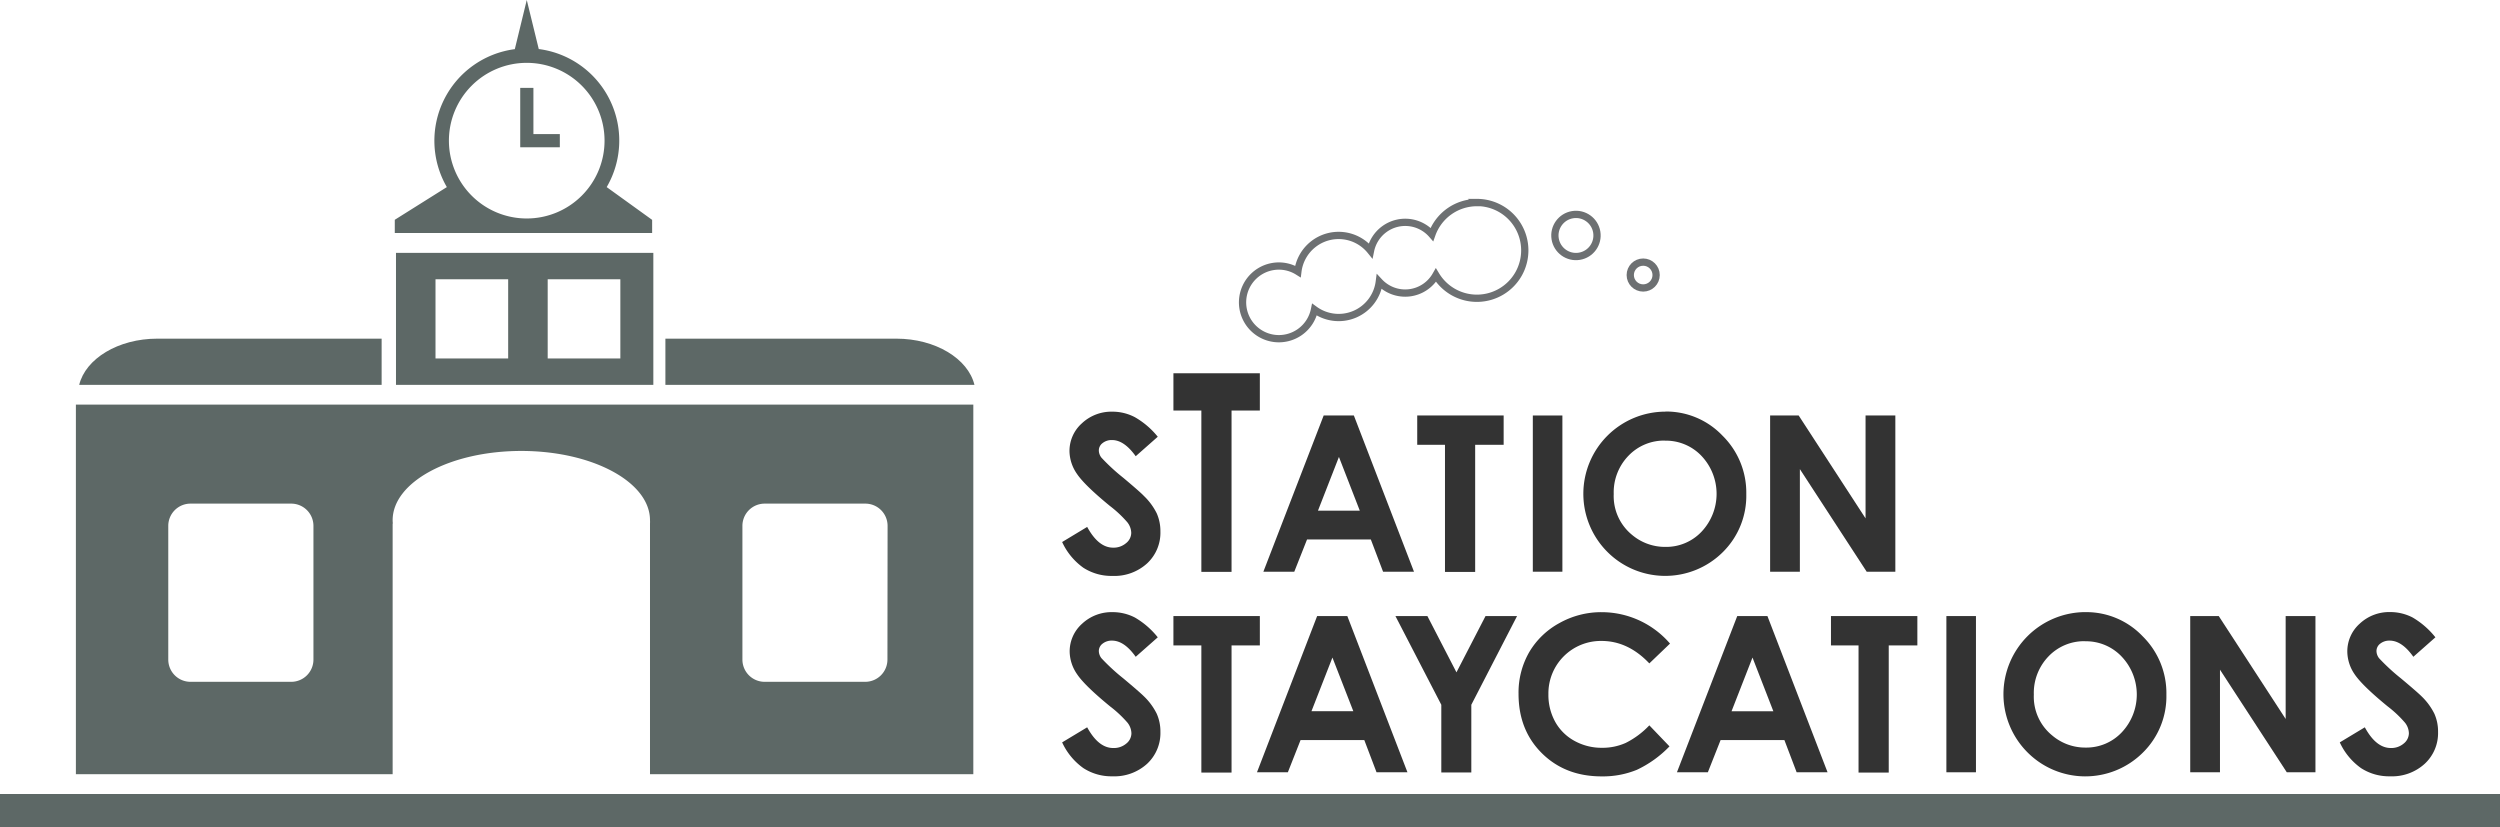 <svg xmlns="http://www.w3.org/2000/svg" viewBox="0 0 688.16 227.64"><path d="M43.29,93.22h61.76v12.72H21.8C23.55,98.74,32.54,93.22,43.29,93.22Z" style="fill:#5d6866"/><path d="M109,69.61v36.33h70.84V69.61Zm30.88,29.06h-20V76.87h20Zm30.88,0h-20V76.87h20Z" style="fill:#5d6866"/><path d="M268.23,105.94H183.16V93.22h63.58C257.49,93.22,266.49,98.74,268.23,105.94Z" style="fill:#5d6866"/><path d="M20.89,111.38V213.11h87.19v-69h.06a7,7,0,0,1-.06-.91c0-10.53,15.86-19.07,35.42-19.07s35.42,8.54,35.42,19.07a6.94,6.94,0,0,1,0,.91h0v69h89V111.38Zm65.39,70.19a6.12,6.12,0,0,1-6.1,6.11H52.42a6.12,6.12,0,0,1-6.1-6.11V144.74a6.12,6.12,0,0,1,6.1-6.11H80.18a6.12,6.12,0,0,1,6.1,6.11Zm158,0a6.12,6.12,0,0,1-6.11,6.11H210.46a6.12,6.12,0,0,1-6.1-6.11V144.74a6.12,6.12,0,0,1,6.1-6.11h27.75a6.12,6.12,0,0,1,6.11,6.11Z" style="fill:#5d6866"/><rect y="218.56" width="688.16" height="9.08" style="fill:#5d6866"/><path d="M167,51.5a25.41,25.41,0,0,0-18.7-38h0L145,0l-3.29,13.53h0A25.43,25.43,0,0,0,123,51.5l-14.33,9v3.64h70.84V60.52Zm-22,8.64a21.42,21.42,0,1,1,21.41-21.41A21.42,21.42,0,0,1,145,60.14Z" style="fill:#5d6866"/><polygon points="146.83 36.91 146.83 24.19 143.2 24.19 143.2 36.91 143.2 40.54 146.83 40.54 154.1 40.54 154.1 36.91 146.83 36.91" style="fill:#5d6866"/><path d="M318.69,120.22l-6.07,5.36q-3.19-4.45-6.51-4.45a4,4,0,0,0-2.64.86,2.52,2.52,0,0,0-1,2,3.29,3.29,0,0,0,.73,2,54.32,54.32,0,0,0,6,5.53c3.12,2.62,5,4.27,5.68,5a17.17,17.17,0,0,1,3.54,4.81,12.13,12.13,0,0,1,1,5,11.51,11.51,0,0,1-3.66,8.75,13.38,13.38,0,0,1-9.55,3.45,14.25,14.25,0,0,1-8-2.25,17.8,17.8,0,0,1-5.84-7.08l6.89-4.16q3.11,5.72,7.15,5.71a5.24,5.24,0,0,0,3.54-1.23,3.65,3.65,0,0,0,1.44-2.84,4.89,4.89,0,0,0-1.08-2.92,31.56,31.56,0,0,0-4.78-4.48q-7-5.73-9.09-8.85a11.23,11.23,0,0,1-2.05-6.22,10.18,10.18,0,0,1,3.41-7.68,11.85,11.85,0,0,1,8.43-3.21,13.22,13.22,0,0,1,6.13,1.5A22.3,22.3,0,0,1,318.69,120.22Z" style="fill:#333"/><path d="M323,102.75h23.79V113H339v44.41h-8.31V113H323Z" style="fill:#333"/><path d="M364.36,114.37h8.31l16.55,43h-8.51l-3.37-8.87H359.78l-3.51,8.87h-8.51Zm4.2,11.41-5.77,14.78H374.3Z" style="fill:#333"/><path d="M390.11,114.37H413.9v8.07h-7.84v35h-8.31v-35h-7.64Z" style="fill:#333"/><path d="M421.93,114.37h8.14v43h-8.14Z" style="fill:#333"/><path d="M458.41,113.28a21.38,21.38,0,0,1,15.71,6.62A22,22,0,0,1,480.69,136,21.78,21.78,0,0,1,474.21,152a22.49,22.49,0,0,1-31.85-.18,22.62,22.62,0,0,1,16.05-38.51Zm-.09,8a13.54,13.54,0,0,0-10.05,4.16A14.48,14.48,0,0,0,444.2,136a13.77,13.77,0,0,0,5.13,11.3,14.06,14.06,0,0,0,9.14,3.24,13.36,13.36,0,0,0,9.93-4.21,15.19,15.19,0,0,0,0-20.79A13.48,13.48,0,0,0,458.32,121.3Z" style="fill:#333"/><path d="M487.25,114.37h7.86l18.41,28.32V114.37h8.2v43h-7.89l-18.39-28.24v28.24h-8.19Z" style="fill:#333"/><path d="M318.69,175.43l-6.07,5.36c-2.13-3-4.3-4.45-6.51-4.45a4,4,0,0,0-2.64.86,2.53,2.53,0,0,0-1,2,3.32,3.32,0,0,0,.73,2,55.39,55.39,0,0,0,6,5.53c3.12,2.61,5,4.26,5.68,4.94a17.2,17.2,0,0,1,3.54,4.82,12.06,12.06,0,0,1,1,5,11.53,11.53,0,0,1-3.66,8.75,13.38,13.38,0,0,1-9.55,3.45,14.18,14.18,0,0,1-8-2.26,17.8,17.8,0,0,1-5.84-7.08l6.89-4.15q3.11,5.7,7.15,5.7A5.24,5.24,0,0,0,310,204.7a3.66,3.66,0,0,0,1.44-2.84,4.92,4.92,0,0,0-1.08-2.93,32.09,32.09,0,0,0-4.78-4.48q-7-5.73-9.09-8.85a11.2,11.2,0,0,1-2.05-6.21,10.2,10.2,0,0,1,3.41-7.69,11.89,11.89,0,0,1,8.43-3.2,13.33,13.33,0,0,1,6.13,1.49A22.46,22.46,0,0,1,318.69,175.43Z" style="fill:#333"/><path d="M323,169.58h23.79v8.08H339v35h-8.31v-35H323Z" style="fill:#333"/><path d="M362.56,169.58h8.31l16.55,43h-8.51l-3.37-8.87H358l-3.5,8.87H346ZM366.77,181,361,195.77h11.52Z" style="fill:#333"/><path d="M384.11,169.58h8.8l8,15.49,8-15.49h8.68L405,194v18.64h-8.26V194Z" style="fill:#333"/><path d="M459.7,177.15,454,182.61q-5.85-6.18-13.16-6.18a14.43,14.43,0,0,0-14.62,14.62,15.34,15.34,0,0,0,1.87,7.64,13.4,13.4,0,0,0,5.29,5.24,15.37,15.37,0,0,0,7.6,1.91,15.61,15.61,0,0,0,6.52-1.34,23.24,23.24,0,0,0,6.5-4.84l5.55,5.79a30.37,30.37,0,0,1-9,6.46,24.62,24.62,0,0,1-9.69,1.8q-10,0-16.43-6.37T418,191a22.35,22.35,0,0,1,2.91-11.44,21.62,21.62,0,0,1,8.34-8.05,23.49,23.49,0,0,1,11.69-3,24.85,24.85,0,0,1,18.76,8.65Z" style="fill:#333"/><path d="M478.2,169.58h8.31l16.55,43h-8.51l-3.37-8.87H473.62l-3.51,8.87H461.6ZM482.4,181l-5.77,14.78h11.51Z" style="fill:#333"/><path d="M504,169.58h23.78v8.08H519.9v35h-8.31v-35H504Z" style="fill:#333"/><path d="M535.77,169.58h8.14v43h-8.14Z" style="fill:#333"/><path d="M574.05,168.5a21.38,21.38,0,0,1,15.71,6.61,22,22,0,0,1,6.57,16.13,21.73,21.73,0,0,1-6.49,15.94A22.46,22.46,0,0,1,558,207a22.62,22.62,0,0,1,16-38.51Zm-.09,8a13.53,13.53,0,0,0-10.05,4.15,14.49,14.49,0,0,0-4.07,10.57A13.75,13.75,0,0,0,565,202.53a14,14,0,0,0,9.14,3.25,13.36,13.36,0,0,0,9.92-4.21,15.17,15.17,0,0,0,0-20.79A13.49,13.49,0,0,0,574,176.52Z" style="fill:#333"/><path d="M602.89,169.58h7.85l18.42,28.33V169.58h8.2v43h-7.89l-18.39-28.24v28.24h-8.19Z" style="fill:#333"/><path d="M670.38,175.43l-6.07,5.36c-2.13-3-4.3-4.45-6.51-4.45a4,4,0,0,0-2.64.86,2.53,2.53,0,0,0-1,2,3.32,3.32,0,0,0,.73,2,55.39,55.39,0,0,0,6,5.53c3.12,2.61,5,4.26,5.68,4.94a17.41,17.41,0,0,1,3.54,4.82,12.06,12.06,0,0,1,1,5,11.5,11.5,0,0,1-3.67,8.75,13.34,13.34,0,0,1-9.54,3.45,14.18,14.18,0,0,1-8-2.26,17.8,17.8,0,0,1-5.84-7.08l6.89-4.15q3.1,5.7,7.15,5.7a5.24,5.24,0,0,0,3.54-1.22,3.66,3.66,0,0,0,1.44-2.84,4.87,4.87,0,0,0-1.09-2.93,31.35,31.35,0,0,0-4.77-4.48q-7-5.73-9.09-8.85a11.2,11.2,0,0,1-2-6.21,10.2,10.2,0,0,1,3.41-7.69,11.86,11.86,0,0,1,8.42-3.2,13.34,13.34,0,0,1,6.14,1.49A22.6,22.6,0,0,1,670.38,175.43Z" style="fill:#333"/><path d="M406.55,55.77a13.16,13.16,0,0,0-12.4,8.76A9.75,9.75,0,0,0,377.26,69a11.3,11.3,0,0,0-20,5.73,9.87,9.87,0,0,0-5.25-1.5,10,10,0,1,0,9.82,12,11.28,11.28,0,0,0,17.84-7.66,9.73,9.73,0,0,0,15.59-1.83,13.18,13.18,0,1,0,11.26-20Z" style="fill:none;stroke:#6d7072;stroke-miterlimit:10;stroke-width:2px"/><circle cx="433.8" cy="64.84" r="5.8" transform="translate(-4.78 70.32) rotate(-9.22)" style="fill:none;stroke:#6d7072;stroke-miterlimit:10;stroke-width:2px"/><circle cx="452.31" cy="75.71" r="3.56" style="fill:none;stroke:#6d7072;stroke-miterlimit:10;stroke-width:2px"/></svg>